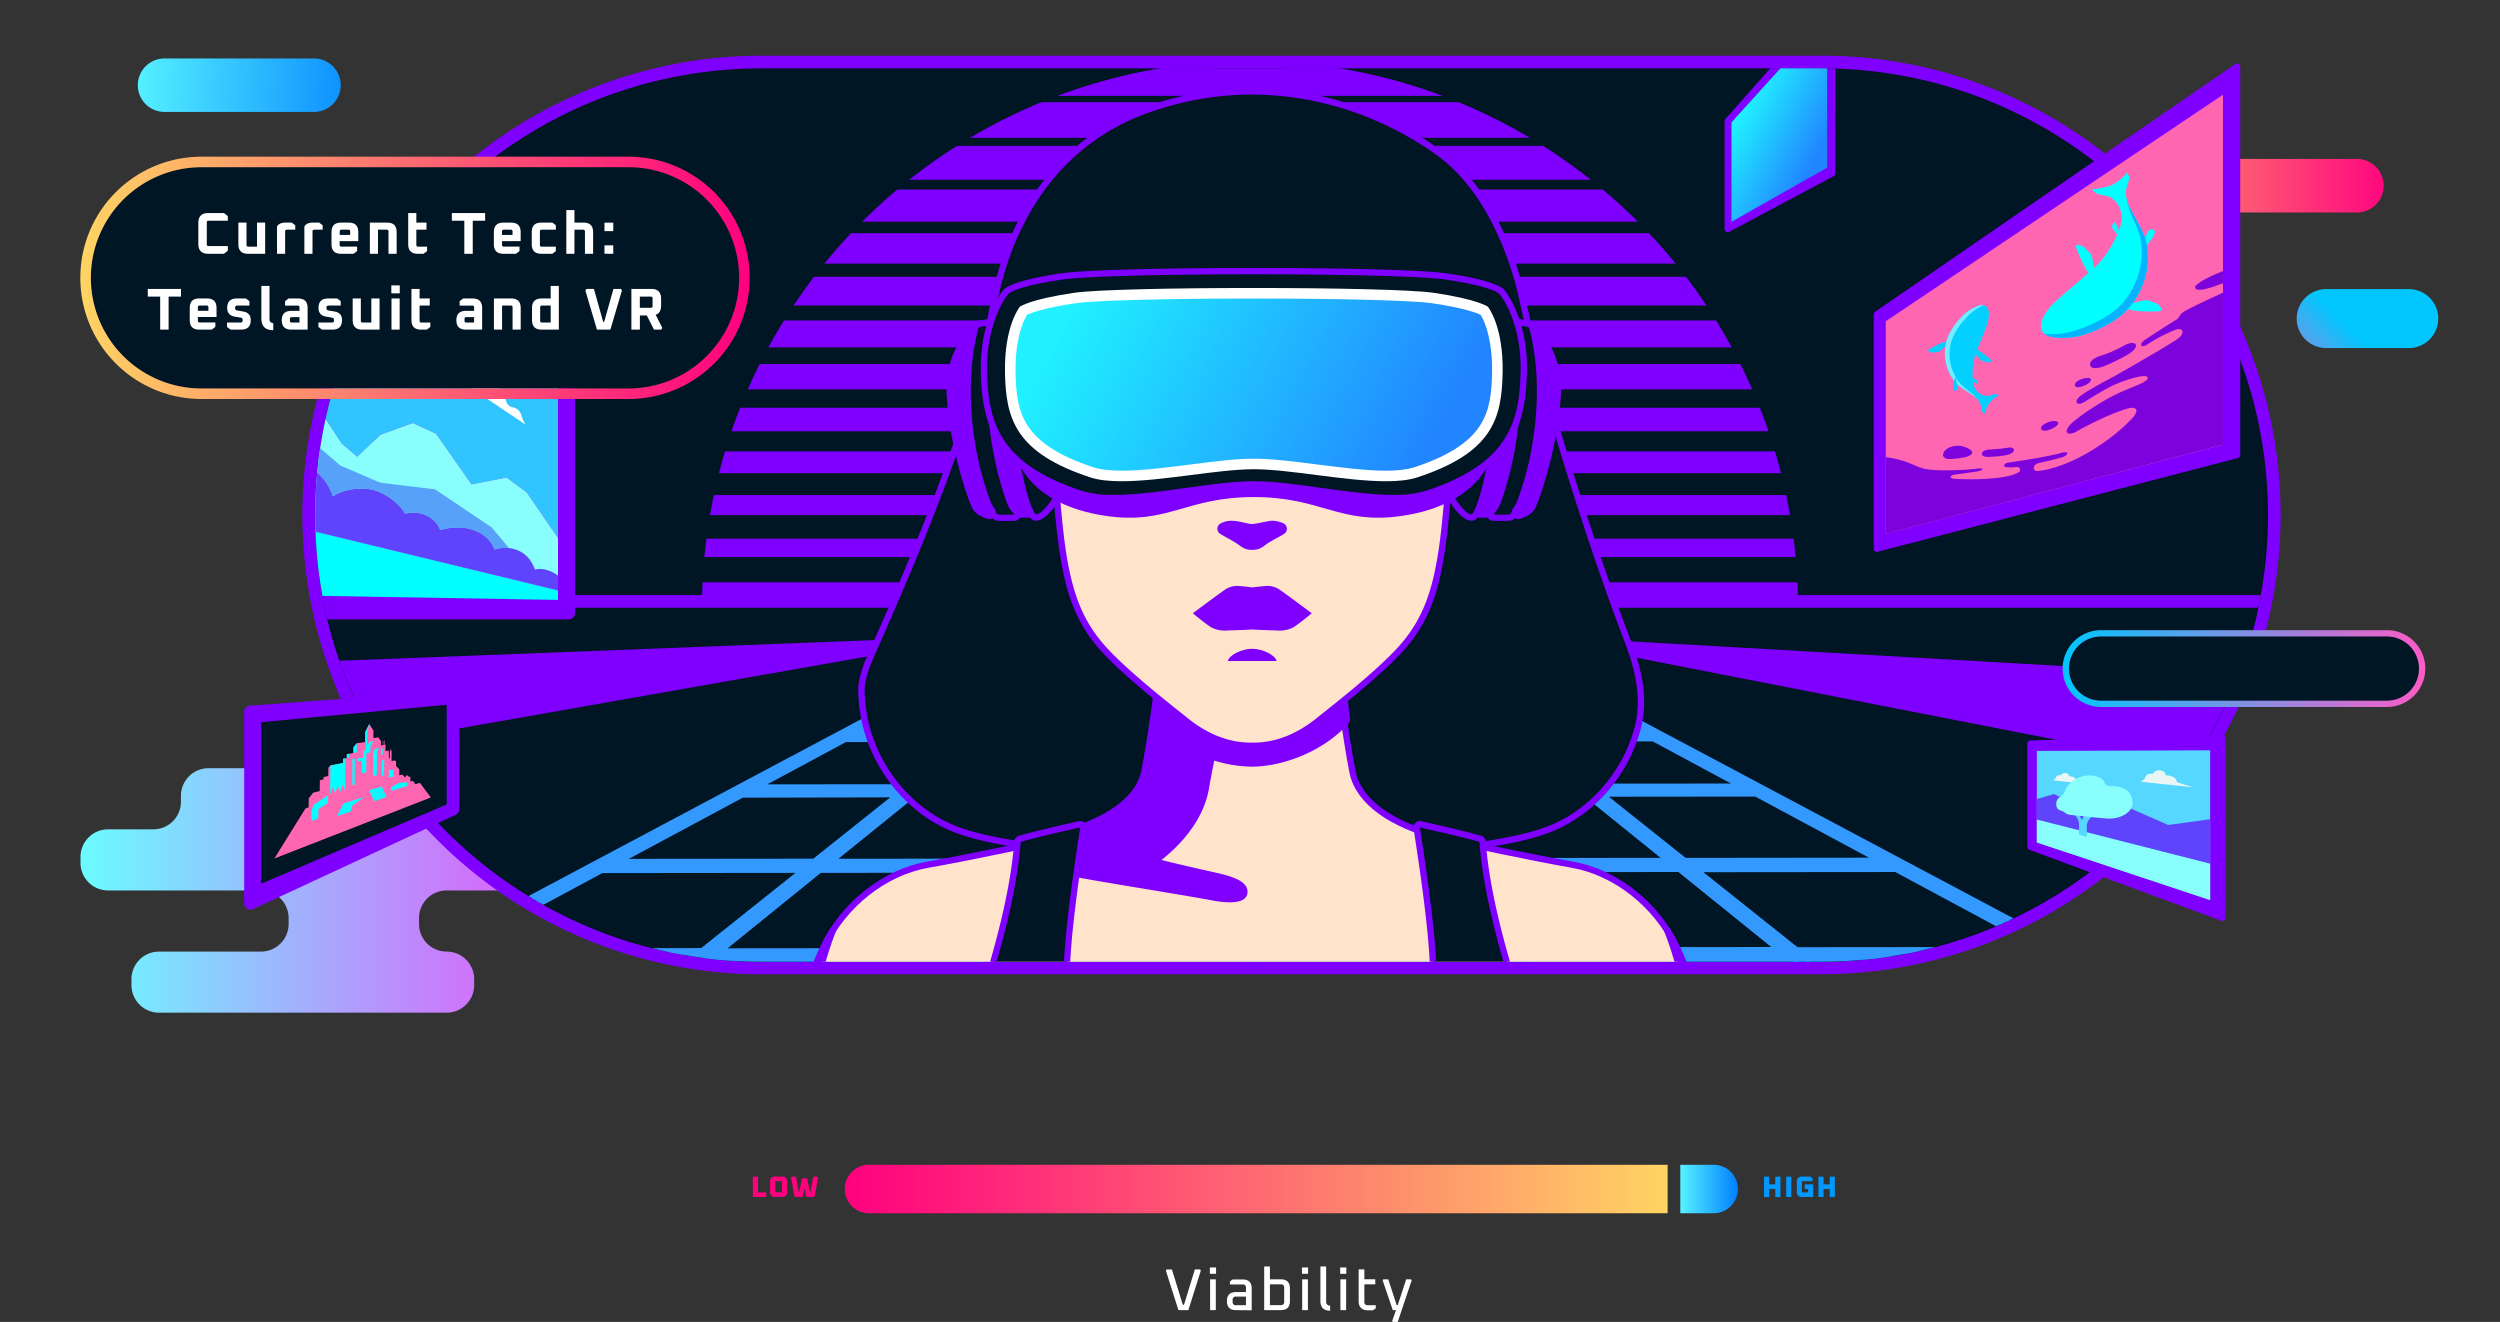 <svg xmlns="http://www.w3.org/2000/svg" xmlns:xlink="http://www.w3.org/1999/xlink" width="1186.47" height="627.37" viewBox="0 0 1186.47 627.37"><rect x="0" y="0" width="1186.47" height="627.37" fill="#333333" stroke="none"/><defs><linearGradient id="a" x1="9039.22" y1="-1375.4" x2="9094.98" y2="-1375.4" gradientTransform="matrix(-0.71, 0.71, 0.71, 0.71, 8469.43, -5314.11)" gradientUnits="userSpaceOnUse"><stop offset="0" stop-color="#01c6ff"/><stop offset="1" stop-color="#fd5bc6"/></linearGradient><linearGradient id="b" x1="9115.78" y1="-1513.21" x2="8990.92" y2="-1388.35" gradientTransform="matrix(-0.71, 0.71, 0.71, 0.71, 8469.43, -5314.11)" gradientUnits="userSpaceOnUse"><stop offset="0" stop-color="#fed463"/><stop offset="1" stop-color="#ff007f"/></linearGradient><linearGradient id="c" x1="0.08" y1="396.16" x2="250.07" y2="396.16" gradientTransform="matrix(-1, 0, 0, 1, 250.15, 0)" gradientUnits="userSpaceOnUse"><stop offset="0" stop-color="#f045fa"/><stop offset="1" stop-color="#6afcff"/></linearGradient><linearGradient id="d" x1="362.79" y1="537.85" x2="753.26" y2="537.85" gradientUnits="userSpaceOnUse"><stop offset="0" stop-color="#ff007f"/><stop offset="1" stop-color="#fed463"/></linearGradient><linearGradient id="e" x1="759.32" y1="537.85" x2="786.66" y2="537.85" gradientUnits="userSpaceOnUse"><stop offset="0" stop-color="#57f3ff"/><stop offset="1" stop-color="#007fff"/></linearGradient><clipPath id="f" transform="translate(38.13 26.44)"><path d="M1038.22,218c0-117-94.87-211.93-211.9-212H323.44c-117.07,0-212,94.9-212,212s94.9,212,212,212H826.32C943.35,429.9,1038.22,335,1038.22,218Z" fill="none"/></clipPath><linearGradient id="g" x1="829.48" y1="48.54" x2="865.57" y2="67.97" gradientUnits="userSpaceOnUse"><stop offset="0" stop-color="#20f0ff"/><stop offset="1" stop-color="#2185ff"/></linearGradient><linearGradient id="h" x1="477.03" y1="108.77" x2="635.02" y2="193.52" xlink:href="#g"/><linearGradient id="i" x1="0" y1="105.42" x2="317.65" y2="105.42" gradientTransform="matrix(1, 0, 0, 1, 0, 0)" xlink:href="#b"/><linearGradient id="j" x1="9563.04" y1="-2030.58" x2="9650.53" y2="-2112" gradientTransform="translate(-8173.85 -5314.11) rotate(45)" xlink:href="#e"/><linearGradient id="k" x1="940.77" y1="290.86" x2="1112.88" y2="290.86" gradientTransform="matrix(1, 0, 0, 1, 0, 0)" xlink:href="#a"/></defs><path d="M1051.86,124.75h0a14,14,0,0,0,14,14h39.17a14,14,0,0,0,14-14h0a14,14,0,0,0-14-14h-39.17A14,14,0,0,0,1051.86,124.75Z" transform="translate(38.13 26.44)" fill="url(#a)"/><path d="M996.84,61.72h0a12.68,12.68,0,0,0,12.68,12.68h70.93a12.68,12.68,0,0,0,12.68-12.68h0A12.68,12.68,0,0,0,1080.45,49h-70.93A12.68,12.68,0,0,0,996.84,61.72Z" transform="translate(38.13 26.44)" fill="url(#b)"/><path d="M173.82,425.17h0a13.09,13.09,0,0,1-13.09-13.09v-2.83a13.09,13.09,0,0,1,13.09-13.09H237a13.09,13.09,0,0,0,13.09-13.09v-2.83A13.09,13.09,0,0,0,237,367.15H165.8a13.09,13.09,0,0,1-13.09-13.08v-2.83a13.09,13.09,0,0,0-13.09-13.09H60.83a13.09,13.09,0,0,0-13.09,13.09v2.83a13.09,13.09,0,0,1-13.09,13.08H13.17A13.09,13.09,0,0,0,.08,380.24v2.83a13.09,13.09,0,0,0,13.09,13.09H85.75a13.09,13.09,0,0,1,13.09,13.09v2.83a13.09,13.09,0,0,1-13.09,13.09H37.34a13.08,13.08,0,0,0-13.08,13.08v2.83a13.09,13.09,0,0,0,13.08,13.09H173.82a13.09,13.09,0,0,0,13.09-13.09v-2.83A13.09,13.09,0,0,0,173.82,425.17Z" transform="translate(38.13 26.44)" fill="url(#c)"/><path d="M323.49,432.93A215,215,0,0,1,171.43,66a213.59,213.59,0,0,1,152-63H826.32a215,215,0,0,1,152,367,213.58,213.58,0,0,1-152,63H323.49Z" transform="translate(38.13 26.44)" fill="#001625"/><path d="M826.32,6h0c117,0,211.9,94.92,211.9,212s-94.87,211.93-211.9,212H323.44c-117.07,0-212-94.9-212-212s94.9-212,212-212H826.32m0-6H317.6V.08a217.89,217.89,0,0,0-148.29,372A217.29,217.29,0,0,0,317.6,435.86v.07H826.32A218,218,0,0,0,911.14,17.15,216.67,216.67,0,0,0,826.32,0Z" transform="translate(38.13 26.44)" fill="#7f00ff"/><path d="M319.16,541.61V532h2.43v7.46h3.91v2.2Z" transform="translate(38.13 26.44)" fill="#ff007f"/><path d="M327.35,539.14v-4.73a2.17,2.17,0,0,1,2.46-2.46H333a2.17,2.17,0,0,1,2.46,2.46v4.73a2.18,2.18,0,0,1-2.46,2.47h-3.14A2.18,2.18,0,0,1,327.35,539.14Zm2.43.12c0,.1.05.15.16.15h2.88a.13.13,0,0,0,.15-.15v-5a.13.13,0,0,0-.15-.15h-2.88c-.11,0-.16.05-.16.15Z" transform="translate(38.13 26.44)" fill="#ff007f"/><path d="M337.3,532.4l.32-.45h2l1.33,7.46h.12l1.46-6.61h2.38l1.46,6.61h.12l1.33-7.46h2l.32.45-1.72,9.21h-3.84l-.88-4.31-.88,4.31H339Z" transform="translate(38.13 26.44)" fill="#ff007f"/><path d="M374.29,526.35a11.5,11.5,0,0,0,0,23h379v-23Z" transform="translate(38.13 26.44)" fill="url(#d)"/><path d="M775.16,526.35H759.32v23h15.84a11.5,11.5,0,0,0,0-23Z" transform="translate(38.13 26.44)" fill="url(#e)"/><path d="M799.06,541.61V532h2.44v3.64h2.91V532h2.44v9.66h-2.44v-3.82H801.5v3.82Z" transform="translate(38.13 26.44)" fill="#0098ff"/><path d="M809.59,541.61V532H812v9.66Z" transform="translate(38.13 26.44)" fill="#0098ff"/><path d="M814.63,539.14v-4.73a2.17,2.17,0,0,1,2.46-2.46H821l1.09.84v1.36h-4.91a.13.13,0,0,0-.15.15v5a.13.13,0,0,0,.15.15H820v-1.62H818.4v-2.2h4v6h-5.32A2.18,2.18,0,0,1,814.63,539.14Z" transform="translate(38.13 26.44)" fill="#0098ff"/><path d="M824.88,541.61V532h2.43v3.64h2.92V532h2.43v9.66h-2.43v-3.82h-2.92v3.82Z" transform="translate(38.13 26.44)" fill="#0098ff"/><path d="M515.19,576.6l.4-.58h2.46l5.15,16.74h.59L528.94,576h2.47l.36.58-5.91,18.74h-4.73Z" transform="translate(38.13 26.44)" fill="#fff"/><path d="M536.05,578.09v-3H539v3Zm.12,17.25V580.72h2.71v14.62Z" transform="translate(38.13 26.44)" fill="#fff"/><path d="M548.46,595.34c-2.88,0-4.31-1.43-4.31-4.29s1.43-4.28,4.31-4.28h4.73v-2a1.43,1.43,0,0,0-1.62-1.62h-6v-1.43l1.29-.95h4.76q4.29,0,4.29,4.28v10.34Zm-1.6-4a1.46,1.46,0,0,0,1.65,1.66h4.68V588.9h-4.68a1.46,1.46,0,0,0-1.65,1.65Z" transform="translate(38.13 26.44)" fill="#fff"/><path d="M561.84,595.34V574.62h2.72v6.1h5.21q4.28,0,4.28,4.28v6q0,4.32-4.28,4.32Zm2.72-2.38h5.15a1.45,1.45,0,0,0,1.62-1.66v-6.58a1.43,1.43,0,0,0-1.62-1.62h-5.15Z" transform="translate(38.13 26.44)" fill="#fff"/><path d="M579.76,578.09v-3h2.91v3Zm.11,17.25V580.72h2.72v14.62Z" transform="translate(38.13 26.44)" fill="#fff"/><path d="M588.52,590.94V574.62h2.72v16.6a1.79,1.79,0,0,0,1.91,2v2.38Q588.51,595.59,588.52,590.94Z" transform="translate(38.13 26.44)" fill="#fff"/><path d="M597.9,578.09v-3h2.92v3Zm.12,17.25V580.72h2.71v14.62Z" transform="translate(38.13 26.44)" fill="#fff"/><path d="M606.67,591V576h2.71v4.7h5.18v2.38h-5.18v8.2A1.47,1.47,0,0,0,611,593h3.8v1.42l-1.28,1H611Q606.67,595.34,606.67,591Z" transform="translate(38.13 26.44)" fill="#fff"/><path d="M618.06,581.17l.31-.45h2.35l4,12.24h.5l4-12.24h2.32l.31.45-6.64,19.77h-2.35l-.28-.45,1.82-5.15h-1.54Z" transform="translate(38.13 26.44)" fill="#fff"/><g clip-path="url(#f)"><path d="M298.07,264.28a1.54,1.54,0,0,1-1.55-1.55,258.59,258.59,0,1,1,517.17,0,1.55,1.55,0,0,1-1.55,1.55Z" transform="translate(38.13 26.44)" fill="#7f00ff"/><path d="M555.1,5.69c142,0,257,115.08,257,257H298.07c0-142,115.08-257,257-257m0-3.11A259.92,259.92,0,0,0,295,262.73a3.1,3.1,0,0,0,3.1,3.1H812.14a3.1,3.1,0,0,0,3.1-3.1A259.94,259.94,0,0,0,555.1,2.58Z" transform="translate(38.13 26.44)" fill="#7f00ff"/><line x1="321.92" y1="270.37" x2="863" y2="270.37" fill="none" stroke="#001625" stroke-linecap="round" stroke-linejoin="round" stroke-width="12"/><line x1="321.92" y1="250.07" x2="863" y2="250.07" fill="none" stroke="#001625" stroke-linecap="round" stroke-linejoin="round" stroke-width="11.18"/><line x1="321.92" y1="229.76" x2="863" y2="229.76" fill="none" stroke="#001625" stroke-linecap="round" stroke-linejoin="round" stroke-width="10.36"/><line x1="321.92" y1="209.45" x2="863" y2="209.45" fill="none" stroke="#001625" stroke-linecap="round" stroke-linejoin="round" stroke-width="9.55"/><line x1="321.92" y1="189.15" x2="863" y2="189.15" fill="none" stroke="#001625" stroke-linecap="round" stroke-linejoin="round" stroke-width="8.73"/><line x1="321.92" y1="168.84" x2="863" y2="168.84" fill="none" stroke="#001625" stroke-linecap="round" stroke-linejoin="round" stroke-width="7.91"/><line x1="321.92" y1="148.54" x2="863" y2="148.54" fill="none" stroke="#001625" stroke-linecap="round" stroke-linejoin="round" stroke-width="7.09"/><line x1="321.92" y1="128.23" x2="863" y2="128.23" fill="none" stroke="#001625" stroke-linecap="round" stroke-linejoin="round" stroke-width="6.27"/><line x1="321.92" y1="107.93" x2="863" y2="107.93" fill="none" stroke="#001625" stroke-linecap="round" stroke-linejoin="round" stroke-width="5.45"/><line x1="321.92" y1="87.62" x2="863" y2="87.62" fill="none" stroke="#001625" stroke-linecap="round" stroke-linejoin="round" stroke-width="4.64"/><line x1="321.92" y1="67.31" x2="863" y2="67.31" fill="none" stroke="#001625" stroke-linecap="round" stroke-linejoin="round" stroke-width="3.82"/><line x1="321.92" y1="47.01" x2="863" y2="47.01" fill="none" stroke="#001625" stroke-linecap="round" stroke-linejoin="round" stroke-width="3"/><rect x="3" y="285.41" width="1180.47" height="273.28" fill="#001625" stroke="#7f00ff" stroke-linecap="round" stroke-linejoin="round" stroke-width="6"/><polygon points="1183.51 329.3 743.34 304.12 1183.51 390.17 1183.51 329.3" fill="#7f00ff" stroke="#7f00ff" stroke-linecap="round" stroke-linejoin="round" stroke-width="3"/><path d="M1133.87,532.25h11.47L631.27,259h-5.53L642,267.72l-24.5,0-11-8.77h-5.07l10.91,8.78-25.07,0-5.59-8.8h-4.4q2.68,4.32,5.47,8.81l-25.66,0L557,259h-3.73l-.07,8.84-25.7,0L533,259h-4.39q-2.77,4.35-5.63,8.87l-25.18,0,11.05-8.9h-5.07l-11.2,8.9-24.68,0,16.6-8.93h-5.54L-35.13,532.25h11.47l88.83-47.77,155.68-.16c-21.34,17-41.61,33.16-60.17,47.93h9.59c18.33-14.78,38.34-30.94,59.39-47.94l157-.16c-10.81,17.16-21,33.39-30.33,48.1h8.36c9.07-14.7,19.07-30.93,29.64-48.11L551.5,484l-.37,48.27h8L558.7,484l157-.16c10.64,17.3,20.7,33.65,29.83,48.44h8.37c-9.36-14.81-19.66-31.15-30.55-48.45l156.35-.16c21.35,17.25,41.65,33.64,60.21,48.61h9.6c-18.81-15-39.38-31.36-61-48.62l154.68-.15ZM557.47,324.14l60-.06,14.17,23-74,.08Zm-4.91,23-74.11.07q7.19-11.69,14.19-23l60.09-.06Zm70.27-23.11,59.26-.06,28.49,23-73.24.08Zm-1.69-2.67-12.49-19.77,45.63-.05,24.49,19.76Zm-5.3,0-58.39.06-.15-19.78,46.34-.05Q609.61,311.32,615.84,321.4Zm-63.08.07-58.47.06,12.22-19.8,46.4-.05Zm-63.78.06-57.86.06,24.56-19.81,45.81,0Q495.35,311.43,489,321.53Zm-1.69,2.68-14.53,23.05-73.53.07,28.57-23.06Zm-16.55,26.26c-6.67,10.59-13.43,21.32-20.21,32.1l-95,.09,39.76-32.11Zm5.73,0,76.06-.08-.24,32.07-95.57.1Zm81.2-.09,76-.07c6.5,10.56,13.1,21.28,19.72,32.05l-95.44.1Zm81.69-.08,75.2-.08c13.06,10.55,26.33,21.26,39.66,32l-94.68.09Zm81.77-.08,74.13-.08,59.52,32-93.46.1Zm-4-3.21q-14.62-11.67-28.87-23l58.32-.06,42.74,23Zm-32.23-25.68L660,301.57l44.83,0,36.71,19.74Zm-27.51-21.9-21-16.69,33.5,0,31,16.69Zm-5.74,0-44.32,0-10.57-16.7,34.18,0Zm-49.3.05-45,.05-.13-16.72,34.84,0Zm-49.4.05-45.09,0q5.28-8.55,10.34-16.73l34.88,0Zm-50.08,0-44.5.05,20.77-16.74,34.31,0Zm-50.25.05-43.83.05,31.15-16.75,33.73,0Zm-2.7,2.15L425,321.6l-57.1.06,36.86-19.83Zm-28.25,22.49-28.95,23.06-72.67.07,42.9-23.07Zm-33,26.28-40.3,32.11-94.06.1L314,350.63Zm-45,35.86-48.52,38.69-119.8.13,72-38.72Zm7.19,0,97.34-.1L423.85,425l-120.91.12Zm103.59-.11,97.84-.1-.3,38.64-121.3.12C438.52,412.17,446.48,399.22,454.42,386.31Zm103.53-.1,97.71-.1,23.74,38.61-121.15.12Zm103.95-.11,97-.1,47.77,38.59-120.44.12ZM766,386l95.72-.09,71.7,38.56-119,.12ZM644,268.79l22.89,12.31-32.54,0-15.5-12.32Zm-30.37,0,15.29,12.32-33.2,0-7.81-12.33Zm-30.26,0L591,281.17l-33.86,0-.09-12.33Zm-30.2,0-.09,12.33-33.9,0q3.9-6.3,7.64-12.34Zm-30.89,0-7.83,12.34-33.33,0,15.33-12.35Zm-31.07,0-15.54,12.35-32.76,0,23-12.36ZM73.67,479.9l93.67-50.37,122.39-.13-63.14,50.35Zm161.65-.16,62.31-50.34,123.52-.13c-10.84,17.24-21.49,34.16-31.66,50.31Zm161.78-.17L428,429.26l123.9-.12-.38,50.27Zm161.57-.16-.39-50.28L682,429c10.57,17.21,21,34.12,30.88,50.25Zm161.83-.17c-10.16-16.13-20.79-33-31.62-50.24l123-.13,62.16,50.22Zm162.28-.16-63-50.22,121.6-.12,93.31,50.18Z" transform="translate(38.13 26.44)" fill="#39f" stroke="#39f" stroke-linecap="round" stroke-linejoin="round" stroke-width="3"/><polygon points="3 321.2 445.09 304.12 3 382.07 3 321.2" fill="#7f00ff" stroke="#7f00ff" stroke-linecap="round" stroke-linejoin="round" stroke-width="3"/><polygon points="869.56 82.25 869.56 1.5 819.96 57.48 819.96 108.72 869.56 82.25" fill="#7f00ff" stroke="#7f00ff" stroke-linecap="round" stroke-linejoin="round" stroke-width="3"/><polygon points="867.14 7.93 867.14 79.59 821.74 105.26 821.74 58.07 867.14 7.93" fill="url(#g)"/><path d="M556.14,379.73c-32.24,0-107.75,0-140.45-12.44C399,360.94,385,347.41,377.14,330.16l-.17-.37a71.58,71.58,0,0,1-6.29-30.37,1.41,1.41,0,0,1,0-.2,48.73,48.73,0,0,1,3.72-12.57l3.46-7.92c17-38.9,45.56-104,54.44-155.21a173,173,0,0,1,5.46-23c7.93-25.43,26-59,66.92-74.27l.3-.11,1.42-.51.13-.05L508,25.1l1.54-.53,1.56-.5c1-.33,2.09-.66,3.15-1s2.12-.61,3.19-.9l1.87-.5,1.89-.47,1.26-.3c1-.24,2-.47,3-.69l1.16-.24,1.26-.26,3.49-.65,1.2-.19c.79-.14,1.6-.26,2.4-.38,1-.14,2-.28,3-.4l1.33-.16a142.21,142.21,0,0,1,37.23.47l1.89.28,1.3.2.93.16.57.1c.59.1,1.25.21,1.91.34,2.76.52,5.6,1.15,8.42,1.85q1.63.41,3.24.84l1.61.45,1.4.4c.93.28,1.88.56,2.82.86l.51.16,1.24.41c1.69.55,3.34,1.12,4.92,1.7q1.05.38,2.1.78l2.06.8c.31.12.64.25,1,.39.78.31,1.55.63,2.33,1l1.9.83.24.11c.54.23,1.17.51,1.79.8s1.3.59,1.95.9l1.18.57c.19.08.39.19.58.29s.57.27.87.42l.94.47c1.81.92,3.58,1.85,5.26,2.79l1.45.81,1.48.86.74.43,1,.59c.81.49,1.63,1,2.44,1.5l.49.32c.45.28.91.57,1.36.87l.83.54c.12.09.21.14.28.2s.45.29.7.46l2,1.39,1.23.88.22.15,1.43,1.05q.58.42,1.17.87c9.79,7.48,18.31,18.29,25.34,32.11a152.87,152.87,0,0,1,12.73,36.09c9,41.19,30.89,112.42,49.91,162.16,6.43,16.82,7.9,29.15,4.92,41.21,0,.11-.06.23-.1.36a72.16,72.16,0,0,1-3.18,9.23,2.44,2.44,0,0,1-.1.24c-.1.23-.23.55-.38.86s-.19.45-.3.7l0,.07c-7.83,17.21-21.86,30.71-38.52,37.05C663.89,379.73,588.38,379.73,556.14,379.73Z" transform="translate(38.13 26.44)" fill="#001625"/><path d="M556.14,18.46a142.15,142.15,0,0,1,20.19,1.45l1.87.28,1.3.2.91.16a4.71,4.71,0,0,1,.52.09l1.93.34c2.82.54,5.61,1.15,8.35,1.84,1.08.26,2.15.54,3.21.83l1.58.44,1.39.4c.93.27,1.86.56,2.79.85l.51.16,1.23.4c1.64.54,3.27,1.1,4.87,1.68.7.26,1.39.51,2.08.78l2,.8.93.37,2.32,1,1.92.84a.33.33,0,0,1,.12.05l1.85.83,1.93.89,1.17.56.56.28,1.13.55.69.35q2.63,1.33,5.21,2.76l.6.34.84.47.73.43.72.41.72.43,1,.58c.81.49,1.62,1,2.42,1.49l.49.31,1.34.86.07,0,.35.23.38.26.25.16.73.49q1,.68,2,1.38l1.22.86.23.16c.48.34.95.69,1.41,1s.77.57,1.14.86c21.13,16.15,32.81,45.67,37.53,67.33,9,41.5,31.08,113,50,162.37,6.65,17.41,7.59,29.29,4.86,40.32,0,.13-.07.26-.1.4a71.34,71.34,0,0,1-3.11,9l0,.12c-.13.3-.26.6-.4.9s-.2.47-.31.7h0c-7.61,16.77-21.4,30.13-37.72,36.34-32.44,12.34-107.22,12.34-139.91,12.34s-107.47,0-139.91-12.34c-16.33-6.21-30.11-19.57-37.72-36.35-.05-.12-.11-.24-.17-.36a70.41,70.41,0,0,1-6.16-29.74h0a47.42,47.42,0,0,1,3.6-12.19l.39-.89c16.49-37.77,48.14-108,57.62-162.58A171.58,171.58,0,0,1,439.2,101c10-32.06,30.83-60.16,66-73.31l.27-.11,1.42-.51.12,0,1.48-.52L510,26l1.54-.5q1.55-.49,3.12-1c1-.31,2.1-.6,3.16-.89l1.86-.49,1.87-.47c.41-.11.83-.21,1.25-.3,1-.24,2-.47,3-.68l1.16-.25,1.22-.24c1.15-.23,2.31-.45,3.47-.65l1.19-.19,2.38-.38c1-.14,1.94-.27,2.92-.39l1.3-.16a140.38,140.38,0,0,1,16.66-1m0-3a145,145,0,0,0-17,1l-1.31.16c-1,.13-2,.26-3,.41-.81.11-1.62.24-2.43.38l-1.2.2c-1.21.21-2.4.43-3.55.66l-1.28.25-.59.13-.54.11c-1,.21-2,.44-3.08.7l-.2,0-1.09.26-1.89.48-1.91.51c-1.17.31-2.22.61-3.22.91s-2,.6-3.18,1l-.07,0-1.47.48-1.59.53L506,24.2l-.1,0h0l-1.46.52-.32.13c-41.5,15.53-59.78,49.47-67.8,75.21a174,174,0,0,0-5.5,23.17c-8.86,51-37.33,116-54.34,154.85q-1.62,3.69-3.08,7l-.2.46-.18.43a49.54,49.54,0,0,0-3.83,13,3.11,3.11,0,0,0,0,.43,72.89,72.89,0,0,0,6.42,31l.1.22.07.14c8,17.63,22.34,31.45,39.39,37.93,33,12.54,108.65,12.54,141,12.54s108,0,141-12.54c17-6.47,31.34-20.25,39.34-37.8a.36.36,0,0,1,0-.09l.33-.75.39-.89.1-.25a74.58,74.58,0,0,0,3.21-9.31l0-.08c0-.14.08-.28.11-.42,3.05-12.34,1.57-24.94-5-42.07-19-49.68-40.89-120.81-49.84-161.94A154.57,154.57,0,0,0,673,78.64c-7.12-14-15.79-25-25.76-32.62l-1.2-.9-1.43-1-.22-.16-1.27-.9c-.67-.47-1.35-.93-2-1.4l-.72-.48-.22-.15-.05,0-.4-.27,0,0-.21-.14-.1-.06h0l0,0c-.47-.31-.93-.61-1.41-.9l-.21-.14-.25-.16c-.85-.54-1.69-1-2.49-1.53l-1-.6-.74-.44c-.23-.13-.48-.27-.72-.42L632,36l-.34-.2-.22-.13-.66-.36-.61-.35c-1.71-.95-3.49-1.89-5.31-2.81l-.36-.18-.35-.18-.26-.13-.88-.43-.6-.29c-.37-.19-.77-.38-1.18-.57-.64-.31-1.3-.61-2-.91l-1.83-.83-.24-.1c-.62-.28-1.25-.55-1.89-.82l-2.36-1c-.3-.13-.64-.26-1-.39l-2.07-.81-2.11-.78c-1.59-.59-3.26-1.16-5-1.72l-1.24-.41-.52-.16c-.92-.29-1.86-.58-2.86-.87l-1.41-.41c-.54-.15-1.09-.31-1.64-.45-1.26-.34-2.3-.61-3.25-.85-2.83-.7-5.7-1.33-8.52-1.86-.63-.13-1.28-.24-1.93-.35l-.6-.11-.86-.14c-.49-.08-.94-.16-1.39-.22l-1.84-.28a146.24,146.24,0,0,0-20.65-1.48Z" transform="translate(38.13 26.44)" fill="#7f00ff"/><path d="M787.08,544.44c-5.4-19.66-11.25-40.92-13.76-61.92-3.19-26.79-8.84-44.73-15.85-59.59-9.39-19.95-28.87-35.51-49.76-39.07-14.39-2.46-52.38-10.16-64.86-13.64-19.42-5.41-36.13-15.48-39.07-30.23s-7.52-46.45-8.85-67.08H515.32c-1.34,20.63-5.9,52.34-8.85,67.08s-19.66,24.82-39.07,30.23c-12.49,3.48-50.47,11.18-64.87,13.64-20.88,3.56-40.36,19.12-49.75,39.07-7,14.86-12.66,32.8-15.85,59.59-2.51,21-8.36,42.26-13.76,61.92Z" transform="translate(38.13 26.44)" fill="#ffe4cb" stroke="#7f00ff" stroke-linecap="round" stroke-linejoin="round" stroke-width="3"/><path d="M545.54,400.3a43.25,43.25,0,0,1-7.89-.84c-6.27-1.18-17.25-3-28.87-4.95-20.21-3.38-43.12-7.2-51.81-9.32a1.48,1.48,0,0,1-1.07-1c-1.11-3.52-2.06-7.05-2.82-10.5a1.5,1.5,0,0,1,1.13-1.79c5.67-1.28,10-2.33,12.79-3.12,21.66-6,35.51-16.63,38-29.07a635.42,635.42,0,0,0,8.82-66.89,1.5,1.5,0,0,1,1.5-1.4h79.61a1.5,1.5,0,0,1,1.5,1.4c.62,9.61,3.33,31.61,4.68,41.89a1.54,1.54,0,0,1-.37,1.2c-12.25,13.76-31.71,20-44.6,20a62.45,62.45,0,0,1-19.22-3.33c-.5,2.87-.88,4.81-1.25,6.7-.45,2.25-.87,4.37-1.43,7.82-2.77,17.13-16.5,29.42-24.51,35.27,7.21,1.88,16.08,4,29.41,6.95,9.64,2.14,11.9,4.26,12.77,5.67a3.34,3.34,0,0,1,.43,2.59c-.46,1.8-2.75,2.71-6.8,2.71Z" transform="translate(38.13 26.44)" fill="#7f00ff"/><path d="M594.93,272.91c.6,9.33,3.22,30.73,4.69,42-11.38,12.78-29.81,19.52-43.48,19.52a62.4,62.4,0,0,1-20.4-3.81c-1.33,7.84-1.87,9.44-3,16.26-2.83,17.5-17.69,30.23-26.53,36.13,8.6,2.33,18.78,4.72,32.58,7.79,9.66,2.15,12.58,4.47,12.08,6.43-.25,1-2.14,1.58-5.35,1.58a42.83,42.83,0,0,1-7.62-.81c-16.95-3.2-66.88-10.92-80.59-14.26-1.14-3.6-2.06-7.12-2.78-10.38,5.31-1.2,9.83-2.29,12.85-3.13,19.41-5.41,36.12-15.48,39.07-30.23s7.51-46.45,8.85-67.08h79.61m0-3H515.32a3,3,0,0,0-3,2.81,635.36,635.36,0,0,1-8.79,66.69c-2.37,11.87-15.84,22-36.93,27.92-2.81.78-7.08,1.82-12.72,3.1a3,3,0,0,0-2.26,3.57c.77,3.5,1.73,7.07,2.85,10.63a3,3,0,0,0,2.15,2c8.74,2.13,31.67,6,51.91,9.33,11.62,1.94,22.59,3.78,28.84,4.95a44.48,44.48,0,0,0,8.17.87c4.82,0,7.6-1.29,8.25-3.84a4.75,4.75,0,0,0-.6-3.74c-1.1-1.78-3.64-4.11-13.73-6.36-11.52-2.57-19.7-4.48-26.35-6.16,8.28-6.55,20-18.38,22.61-34.35.56-3.42,1-5.54,1.42-7.77.29-1.51.59-3,1-5.05a62.28,62.28,0,0,0,18,2.89c13.22,0,33.16-6.42,45.72-20.53a3,3,0,0,0,.74-2.38c-1.35-10.27-4.06-32.22-4.68-41.79a3,3,0,0,0-3-2.81Z" transform="translate(38.13 26.44)" fill="#7f00ff"/><path d="M393.93,545.94a1.51,1.51,0,0,1-1.41-2c2.26-6.23,5.3-14.07,8.82-23.15,16-41.36,40.24-103.85,43.43-147.79a1.51,1.51,0,0,1,1.09-1.33c7.24-2.07,15.57-4,23.62-5.82l4.71-1.08a2,2,0,0,1,.34,0,1.5,1.5,0,0,1,1.48,1.73l-.3,2c-2.19,14.31-7.31,47.81-7.54,66.66-.33,26.65,7.06,47.82,22,62.91,15.06,15.24,37.08,23.3,63.69,23.3h2.58c26.61,0,48.64-8.06,63.7-23.3,14.91-15.1,22.3-36.26,22-62.91-.23-18.86-5.35-52.37-7.54-66.67l-.3-2a1.48,1.48,0,0,1,.46-1.33,1.51,1.51,0,0,1,1-.4,2.09,2.09,0,0,1,.34,0l4.71,1.08c8.05,1.85,16.38,3.75,23.62,5.82a1.5,1.5,0,0,1,1.08,1.33c3.2,43.94,27.42,106.43,43.44,147.79,3.52,9.08,6.56,16.92,8.82,23.15a1.52,1.52,0,0,1-.19,1.37,1.5,1.5,0,0,1-1.23.64Z" transform="translate(38.13 26.44)" fill="#001625"/><path d="M635.72,366.22c9.58,2.21,19.66,4.43,28.26,6.88,3.93,54.06,40,137.43,52.34,171.34H393.93c12.29-33.91,48.41-117.28,52.34-171.34,8.6-2.45,18.68-4.67,28.26-6.88-1.94,12.73-7.62,48.95-7.86,68.87-.74,59.45,37.42,87.73,87.17,87.73h2.57c49.75,0,87.9-28.29,87.17-87.73-.24-19.92-5.92-56.14-7.86-68.87m0-3a3,3,0,0,0-3,3.46l.31,2c2.18,14.27,7.29,47.71,7.52,66.46.33,26.23-6.92,47-21.54,61.83-14.77,15-36.43,22.86-62.63,22.86h-2.57c-26.21,0-47.86-7.9-62.63-22.86-14.62-14.79-21.87-35.6-21.54-61.83.23-18.75,5.34-52.19,7.52-66.46l.3-2a3,3,0,0,0-3-3.46,3.16,3.16,0,0,0-.68.08l-4.67,1.07c-8.09,1.85-16.45,3.77-23.73,5.85a3,3,0,0,0-2.17,2.67C440.1,416.6,415.93,479,399.94,520.23c-3.52,9.09-6.57,16.95-8.83,23.19a3,3,0,0,0,2.82,4H716.32a3,3,0,0,0,2.82-4c-2.27-6.24-5.31-14.09-8.83-23.19C694.32,479,670.15,416.6,667,372.89a3,3,0,0,0-2.17-2.67c-7.29-2.08-15.65-4-23.73-5.85l-4.68-1.07a3.07,3.07,0,0,0-.67-.08Z" transform="translate(38.13 26.44)" fill="#7f00ff"/><path d="M427.37,451.54c1-19.18-14.92-16.45-16.18,3.64-1.13,18.17-6.2,51.42-13.7,79.66l.08-.13c7.31-19.15,18.61-47.26,28.53-76.78C426.61,455.6,427,453.45,427.37,451.54Z" transform="translate(38.13 26.44)" fill="#7f00ff" stroke="#7f00ff" stroke-linecap="round" stroke-linejoin="round" stroke-width="3"/><path d="M682.76,451.24c-1-19.17,14.92-16.45,16.18,3.64,1.14,18.24,6.24,51.65,13.79,80-7.31-19.16-18.7-47.47-28.69-77.21C683.53,455.3,683.1,453.15,682.76,451.24Z" transform="translate(38.13 26.44)" fill="#7f00ff" stroke="#7f00ff" stroke-linecap="round" stroke-linejoin="round" stroke-width="3"/><path d="M556.11,327.48h-.67a43.19,43.19,0,0,1-15.64-3l-.18-.07c-.71-.28-1.42-.58-2.12-.89a56,56,0,0,1-7.94-4.38l-.09-.06c-.56-.37-1.1-.75-1.64-1.13l-.1-.07c-.55-.39-1.06-.77-1.55-1.14l-.09-.07c-.53-.4-1-.8-1.53-1.19l-3.3-2.64c-9.27-7.38-26.52-21.12-36-31.77-8.57-9.6-13.64-20-16.95-34.73-.29-1.31-.57-2.66-.84-4-.53-2.73-1-5.58-1.45-8.71-.22-1.53-.43-3.1-.63-4.7s-.39-3.26-.57-5c-.23-2.2-.48-4.66-.73-7.34l-.22-2.35c-.3-3.18-.6-6.62-.9-10.22l-.46-5.49L461.8,190l-.56-7.17-.86-11.28-.5-6.68-1-13.12a1.51,1.51,0,0,1,1.5-1.61H651.87a1.51,1.51,0,0,1,1.5,1.61L651.9,171.6l-.75,9.84c-1.51,19.53-2.74,33.83-3.67,42.51-.09.84-.19,1.68-.28,2.5-.39,3.41-.8,6.49-1.26,9.41s-1,5.83-1.52,8.5c-.28,1.34-.58,2.66-.89,3.94-.46,1.93-1,3.8-1.5,5.57s-1.13,3.54-1.75,5.2c-.42,1.13-.86,2.23-1.31,3.29-.68,1.61-1.42,3.18-2.2,4.69-.52,1-1.08,2-1.64,3s-1.17,1.93-1.79,2.88-1.27,1.88-1.94,2.79c-.33.46-.68.92-1,1.37-.69.9-1.43,1.81-2.18,2.69-.38.44-.76.89-1.15,1.32-1.93,2.16-4.31,4.6-7.09,7.24-1.66,1.58-3.5,3.27-5.46,5-1.4,1.26-2.83,2.51-4.27,3.75-1,.82-1.91,1.64-2.86,2.44l-2.85,2.39c-.93.78-1.86,1.54-2.77,2.29l-2.68,2.19c-3,2.46-5.81,4.67-8,6.45l-3.29,2.64c-.49.39-1,.79-1.52,1.18l-.1.08c-.5.37-1,.75-1.53,1.12l-.13.09c-.53.38-1.07.76-1.63,1.13l-.09.06a56.4,56.4,0,0,1-7.92,4.37l-.08,0c-.64.28-1.36.58-2.08.87l-.06,0a43.35,43.35,0,0,1-15.74,3Z" transform="translate(38.13 26.44)" fill="#ffe4cb"/><path d="M651.87,151.68h0m0,0q0,.6-.09,1.23c0,.7-.1,1.43-.16,2.18,0,.37,0,.75-.08,1.13-.2,2.67-.41,5.55-.63,8.58-.07.86-.13,1.74-.2,2.63s-.13,1.78-.2,2.69c0,.45-.07.91-.1,1.36-.11,1.37-.21,2.77-.32,4.17-.14,1.87-.29,3.76-.43,5.67-1.22,15.72-2.57,32.17-3.68,42.46-.09.85-.18,1.68-.27,2.5-.38,3.28-.79,6.39-1.25,9.35s-1,5.76-1.51,8.42q-.42,2-.87,3.9-.69,2.84-1.49,5.49t-1.71,5.11c-.41,1.1-.84,2.17-1.29,3.22-.67,1.58-1.39,3.1-2.15,4.59-.51,1-1.05,2-1.61,2.91s-1.14,1.89-1.74,2.82-1.24,1.83-1.9,2.73l-1,1.34c-.69.88-1.4,1.76-2.14,2.63l-1.13,1.3c-2,2.26-4.41,4.68-7,7.15-1.73,1.65-3.55,3.32-5.42,5-1.4,1.25-2.82,2.5-4.25,3.73-1,.82-1.9,1.64-2.85,2.44s-1.9,1.6-2.84,2.37-1.86,1.55-2.77,2.29-1.8,1.48-2.67,2.18c-4.79,3.89-8.9,7.12-11.34,9.09-.47.38-1,.77-1.48,1.16l-.1.07c-.48.37-1,.74-1.49,1.1l-.12.09c-.52.37-1.06.74-1.6,1.1l-.09.05a53.69,53.69,0,0,1-7.7,4.26h0c-.68.31-1.37.59-2.08.87l-.07,0h0A41.67,41.67,0,0,1,556.84,326h-1.4a41.67,41.67,0,0,1-15.19-2.93h0l-.07,0c-.71-.28-1.4-.56-2.08-.87h0a53.82,53.82,0,0,1-7.71-4.26l-.08-.05c-.55-.36-1.08-.73-1.6-1.1l-.12-.09c-.51-.36-1-.73-1.5-1.1l-.09-.07c-.51-.39-1-.78-1.48-1.16-7.09-5.72-28.38-22.16-39.15-34.23-8.45-9.48-13.4-19.78-16.6-34.07-.3-1.3-.57-2.63-.84-4-.53-2.74-1-5.61-1.44-8.65-.21-1.51-.42-3.07-.62-4.67s-.38-3.24-.57-4.93c-.23-2.18-.48-4.64-.73-7.31-.07-.77-.14-1.55-.22-2.34-.29-3.19-.59-6.63-.9-10.22-.07-.89-.15-1.8-.23-2.72s-.15-1.83-.23-2.76-.15-1.87-.23-2.81-.15-1.89-.23-2.84-.15-1.9-.22-2.86-.16-1.91-.23-2.86c-.11-1.44-.23-2.88-.34-4.31l-.33-4.28-.21-2.82c-.11-1.4-.21-2.8-.32-4.17-.17-2.28-.34-4.52-.5-6.68-.22-3-.44-5.91-.63-8.58,0-.38-.06-.76-.08-1.13-.06-.75-.11-1.48-.16-2.18q0-.63-.09-1.23H651.87m0-3H460.41a3,3,0,0,0-3,3.22l.06.74,0,.48.16,2.19.09,1.13c.19,2.67.41,5.55.63,8.58.16,2.16.33,4.4.5,6.69l.32,4.17.21,2.82.33,4.28.34,4.31.22,2.87.23,2.86.23,2.84.23,2.81.23,2.77.23,2.73c.32,3.74.62,7.18.91,10.23.07.8.14,1.58.21,2.35.27,2.76.51,5.24.74,7.35.19,1.72.38,3.39.57,5s.42,3.22.63,4.73c.46,3.16.94,6,1.47,8.78.27,1.4.55,2.78.85,4.09,3.37,15,8.54,25.59,17.29,35.4,9.59,10.74,26.91,24.53,36.21,31.94l3.29,2.63c.5.41,1,.81,1.55,1.22l.07.05c.54.41,1.06.79,1.6,1.18l.06,0,.06,0c.55.39,1.11.78,1.68,1.16l.09.06a56.4,56.4,0,0,0,8.14,4.49c.72.32,1.45.63,2.19.92l.12.05.12,0A44.61,44.61,0,0,0,555.44,329h1.4A44.61,44.61,0,0,0,573,325.9l.13,0,.11,0c.74-.29,1.47-.6,2.17-.91h0a56.4,56.4,0,0,0,8.14-4.49l.06,0c.6-.4,1.16-.79,1.7-1.17l.06,0,.07,0c.54-.39,1.06-.77,1.57-1.16l0,0,.06,0c.53-.41,1-.81,1.55-1.22L592,314c2.23-1.77,5-4,8-6.46l2.69-2.19,2.78-2.3c.95-.78,1.9-1.58,2.85-2.39l2.88-2.46c1.49-1.28,2.94-2.55,4.29-3.76,2-1.76,3.82-3.46,5.49-5,2.81-2.67,5.22-5.13,7.18-7.33q.6-.66,1.17-1.35c.77-.9,1.52-1.82,2.23-2.74.36-.46.71-.93,1.05-1.4.69-.94,1.36-1.9,2-2.86s1.24-2,1.82-3,1.15-2,1.68-3c.8-1.54,1.56-3.15,2.25-4.79.47-1.09.92-2.22,1.34-3.35.63-1.69,1.22-3.47,1.77-5.3s1.06-3.69,1.53-5.65c.31-1.28.61-2.63.9-4,.55-2.65,1.07-5.54,1.54-8.57s.86-6.05,1.26-9.47c.09-.82.19-1.66.28-2.52.93-8.69,2.17-23,3.68-42.55q.23-2.87.43-5.67l.32-4.17,0-.54.06-.83.2-2.69.2-2.63c.22-3,.44-5.91.63-8.58l.09-1.14.11-1.57,0-.61,0-.32.06-.78c0-.11,0-.22,0-.34a3,3,0,0,0-3-3Zm0,6h0Z" transform="translate(38.13 26.44)" fill="#7f00ff"/><path d="M556.14,272.29c-2.67.23-9.11.4-12,.51a14.19,14.19,0,0,1-7-1.28c-1.83-.92-6.92-5-9.17-6.92,2.4-1.77,13.93-10.41,16.07-11.71a10.64,10.64,0,0,1,5.84-1.23c1.26.1,4.38.43,6.31.68,1.93-.25,5.05-.58,6.31-.68a10.64,10.64,0,0,1,5.84,1.23c2.14,1.3,13.67,9.94,16.07,11.71-2.25,1.9-7.34,6-9.17,6.92a14.19,14.19,0,0,1-7,1.28C565.25,272.69,558.81,272.52,556.14,272.29Z" transform="translate(38.13 26.44)" fill="#7f00ff"/><path d="M567.72,287.25c-.69-2.81-6.59-5.79-11.58-5.79s-10.89,3-11.58,5.79Z" transform="translate(38.13 26.44)" fill="#7f00ff"/><path d="M765.81,474.19c1.31,22.13,7.13,50.22,12.44,70.25h8.83c-5.4-19.66-11.25-40.92-13.76-61.92-3.19-26.79-8.84-44.73-15.85-59.59a69.33,69.33,0,0,0-4.42-7.95,153,153,0,0,1,6,18.59C761.32,443.09,764.94,459.64,765.81,474.19Z" transform="translate(38.13 26.44)" fill="#7f00ff" stroke="#7f00ff" stroke-linecap="round" stroke-linejoin="round" stroke-width="3"/><path d="M351.22,433.57a154.77,154.77,0,0,1,6-18.59,67.85,67.85,0,0,0-4.42,7.95c-7,14.86-12.66,32.8-15.85,59.59-2.51,21-8.36,42.26-13.76,61.92H332c5.31-20,11.13-48.12,12.44-70.25C345.3,459.64,348.93,443.09,351.22,433.57Z" transform="translate(38.13 26.44)" fill="#7f00ff" stroke="#7f00ff" stroke-linecap="round" stroke-linejoin="round" stroke-width="3"/><path d="M556.14,234.53c3.52,0,5-1.42,6.93-2.81s6.74-3.79,8.26-4.83a2.86,2.86,0,0,0-.42-5,13.81,13.81,0,0,0-4.79-1.18c-1.93-.19-7.7,1.53-10,1.53s-6.24-1.55-10-1.53a10.78,10.78,0,0,0-4.79,1.18,2.86,2.86,0,0,0-.42,5c1.52,1,6.28,3.44,8.26,4.83S552.62,234.53,556.14,234.53Z" transform="translate(38.13 26.44)" fill="#7f00ff"/><path d="M461.87,209.4s-5.15,8.41-8.42,8.28c-1.83-.08-13.58.13-16,.13s-9.25-1-11.19-4.11-11.1-30-12.1-54.57c-.77-18.86,12.66-30.43,12.66-30.43l6.46-1.08,28.58,81.78" transform="translate(38.13 26.44)" fill="#7f00ff" stroke="#7f00ff" stroke-linecap="round" stroke-linejoin="round" stroke-width="3.1"/><path d="M453.39,219.17a1.52,1.52,0,0,1-.89-.33c-.79-.66-7.94-8.21-14-71.84a1.5,1.5,0,0,1,1.18-1.6,1.17,1.17,0,0,1,.32,0,1.5,1.5,0,0,1,1.41,1l21.86,62.53a1.55,1.55,0,0,1-.14,1.28c-1.3,2.11-5.81,9-9.62,9Z" transform="translate(38.13 26.44)" fill="#001625"/><path d="M440,146.86l21.85,62.54s-5.07,8.28-8.34,8.28h-.08s-7.29-6-13.43-70.82m0-3a3.48,3.48,0,0,0-.64.07,3,3,0,0,0-2.35,3.22c2.57,27.06,5.63,47.32,9.11,60.22,2.48,9.16,4.45,11.84,5.41,12.63a3,3,0,0,0,1.78.67h.2c4.3,0,8.67-6.09,10.9-9.71a3,3,0,0,0,.27-2.56l-21.85-62.54a3,3,0,0,0-2.83-2Z" transform="translate(38.13 26.44)" fill="#7f00ff"/><path d="M437.46,219.31a19.91,19.91,0,0,1-2.34-.17,1.5,1.5,0,0,1-.84-.4,17.36,17.36,0,0,1-4-6.64c-2.64-7.29-15.32-45.54-5.49-83.19a1.57,1.57,0,0,1,.41-.7c.43-.42.69-.64.69-.64a1.54,1.54,0,0,1,.74-.35l6.45-1.08a1.1,1.1,0,0,1,.25,0,1.5,1.5,0,0,1,1.42,1l.7,2a1.52,1.52,0,0,1,0,.87c-9.44,36.68,2.93,74,5.5,81.07a14.22,14.22,0,0,0,3.33,5.52,1.51,1.51,0,0,1,.36.47l0,.1a1.47,1.47,0,0,1-.1,1.35,1.49,1.49,0,0,1-1.26.72h-.84Z" transform="translate(38.13 26.44)" fill="#001625"/><path d="M433.29,127.62l.71,2c-8.52,33.11.43,67.84,5.54,82a15.3,15.3,0,0,0,3.76,6.15h0c-2.6,0-4.91.07-5.84.07a18,18,0,0,1-2.15-.16,16.08,16.08,0,0,1-3.66-6.06c-5.13-14.16-14.12-49.09-5.45-82.3.4-.39.63-.59.63-.59l6.46-1.08m0-3a2.7,2.7,0,0,0-.49,0l-6.46,1.08a3.12,3.12,0,0,0-1.47.69s-.28.24-.76.71a3,3,0,0,0-.81,1.39c-9.94,38.08,2.86,76.72,5.53,84.08a18.83,18.83,0,0,0,4.42,7.22,3,3,0,0,0,1.69.8,23,23,0,0,0,2.52.18l5.35-.06h.53a3,3,0,0,0,2.8-4l-.09-.23a3,3,0,0,0-.81-1.1h0a13.07,13.07,0,0,1-2.88-4.88c-2.55-7-14.78-43.93-5.46-80.19a2.92,2.92,0,0,0-.07-1.73l-.71-2a3,3,0,0,0-2.83-2Z" transform="translate(38.13 26.44)" fill="#7f00ff"/><path d="M431.43,218.41a1.39,1.39,0,0,1-.44-.07c-3-.88-5-2.17-6-3.83-2.31-3.75-11.35-31.28-12.33-55.32a40.62,40.62,0,0,1,6.16-23,1.56,1.56,0,0,1,1.33-.74,1.57,1.57,0,0,1,1.52,1.83c-5.26,29.36,3.1,59,8.56,74a16.37,16.37,0,0,0,2.46,4.57,1.56,1.56,0,0,1-1.22,2.52Z" transform="translate(38.13 26.44)" fill="#7f00ff"/><path d="M420.11,137h0m0,0c-5.55,30.89,3.85,61.7,8.62,74.83a18,18,0,0,0,2.7,5c-2.16-.64-4.23-1.64-5.16-3.15-1.93-3.14-11.1-30-12.1-54.57A38.91,38.91,0,0,1,420.11,137m0-3.11-.31,0a3,3,0,0,0-1.43.51,3.26,3.26,0,0,0-.72.67l-.22.33a42.16,42.16,0,0,0-6.36,23.81c1,25.48,10.46,52.67,12.56,56.08,1.23,2,3.56,3.51,6.92,4.5a3,3,0,0,0,.88.13,3.11,3.11,0,0,0,2.44-5,15,15,0,0,1-2.22-4.13c-5.4-14.88-13.67-44.15-8.51-73.1a3.13,3.13,0,0,0-2.85-3.78Zm0,6.21Z" transform="translate(38.13 26.44)" fill="#7f00ff"/><path d="M652,209.4s5.15,8.41,8.41,8.28c1.84-.08,13.58.13,16,.13s9.25-1,11.18-4.11,11.1-30,12.11-54.57C700.45,140.27,687,128.7,687,128.7l-6.46-1.08L652,209.4" transform="translate(38.13 26.44)" fill="#7f00ff" stroke="#7f00ff" stroke-linecap="round" stroke-linejoin="round" stroke-width="3.1"/><path d="M660.32,219.18c-3.81,0-8.33-6.89-9.62-9a1.48,1.48,0,0,1-.14-1.28l21.85-62.53a1.52,1.52,0,0,1,1.42-1,1.22,1.22,0,0,1,.32,0,1.49,1.49,0,0,1,1.17,1.6c-6,63.63-13.18,71.18-14,71.84a1.5,1.5,0,0,1-.89.33Z" transform="translate(38.13 26.44)" fill="#001625"/><path d="M673.83,146.86c-6.15,64.85-13.44,70.82-13.44,70.82h-.07c-3.27,0-8.34-8.28-8.34-8.28l21.85-62.54m0-3a3,3,0,0,0-2.83,2l-21.86,62.54a3,3,0,0,0,.28,2.56c2.22,3.62,6.59,9.71,10.9,9.71h.19a3,3,0,0,0,1.78-.67c1-.79,2.94-3.47,5.41-12.63,3.48-12.9,6.55-33.16,9.11-60.22a3,3,0,0,0-2.34-3.22,3.58,3.58,0,0,0-.64-.07Zm0,6Z" transform="translate(38.13 26.44)" fill="#7f00ff"/><path d="M676.39,219.31l-5-.06h-.84a1.5,1.5,0,0,1-1.37-2.06,1.42,1.42,0,0,1,.42-.58,14.34,14.34,0,0,0,3.31-5.52c2.58-7.1,14.94-44.39,5.51-81.07a1.44,1.44,0,0,1,0-.87l.71-2a1.48,1.48,0,0,1,1.41-1,1.06,1.06,0,0,1,.25,0l6.46,1.08a1.51,1.51,0,0,1,.73.35s.26.22.7.64a1.57,1.57,0,0,1,.41.7c9.82,37.65-2.86,75.9-5.5,83.19a17.23,17.23,0,0,1-4,6.64,1.47,1.47,0,0,1-.84.4A19.62,19.62,0,0,1,676.39,219.31Z" transform="translate(38.13 26.44)" fill="#001625"/><path d="M680.55,127.62,687,128.7s.24.2.63.59c8.68,33.21-.31,68.14-5.45,82.3a16,16,0,0,1-3.65,6.06,18.09,18.09,0,0,1-2.15.16c-.93,0-3.25,0-5.84-.07h0a15.22,15.22,0,0,0,3.75-6.15c5.12-14.11,14.07-48.84,5.55-82l.7-2m0-3a3,3,0,0,0-2.83,2l-.7,2a2.92,2.92,0,0,0-.08,1.73c9.33,36.26-2.91,73.16-5.46,80.19a12.88,12.88,0,0,1-2.91,4.91,3,3,0,0,0-.78,1.07,1.55,1.55,0,0,0-.08.23,3,3,0,0,0,2.8,4H671l5.36.06a22.87,22.87,0,0,0,2.51-.18,3,3,0,0,0,1.69-.8,18.71,18.71,0,0,0,4.42-7.22c2.67-7.36,15.48-46,5.54-84.08a3,3,0,0,0-.82-1.39c-.47-.47-.75-.71-.75-.71a3.12,3.12,0,0,0-1.47-.69l-6.46-1.08a2.81,2.81,0,0,0-.5,0Z" transform="translate(38.13 26.44)" fill="#7f00ff"/><path d="M682.41,218.41a1.54,1.54,0,0,1-1.28-.69,1.56,1.56,0,0,1,.06-1.83,16.08,16.08,0,0,0,2.47-4.57c5.46-15,13.82-44.67,8.55-74a1.55,1.55,0,0,1,1-1.72,1.5,1.5,0,0,1,.55-.11,1.55,1.55,0,0,1,1.32.74,40.7,40.7,0,0,1,6.17,23c-1,24-10,51.57-12.33,55.32-1,1.66-3.06,3-6,3.83A1.31,1.31,0,0,1,682.41,218.41Z" transform="translate(38.13 26.44)" fill="#7f00ff"/><path d="M693.74,137a39,39,0,0,1,5.94,22.11c-1,24.52-10.18,51.43-12.11,54.57-.93,1.51-3,2.51-5.16,3.15a17.68,17.68,0,0,0,2.71-5c4.76-13.13,14.17-43.94,8.62-74.83m0-3.11a3.08,3.08,0,0,0-1.11.21,3.11,3.11,0,0,0-2,3.45c5.21,29-3.08,58.32-8.48,73.23a15,15,0,0,1-2.22,4.13,3.1,3.1,0,0,0,2.43,5,2.93,2.93,0,0,0,.88-.13c3.37-1,5.7-2.51,6.93-4.5,2.1-3.41,11.51-30.6,12.56-56.08a42.1,42.1,0,0,0-6.4-23.86,3.09,3.09,0,0,0-2.64-1.48Z" transform="translate(38.13 26.44)" fill="#7f00ff"/><path d="M667.44,191.48s-5.51,20.18-40.33,25.36c-29.22,4.35-37.43-8.93-70.19-8.93h0c-32.76,0-41,13.28-70.19,8.93-34.82-5.18-40.33-25.36-40.33-25.36" transform="translate(38.13 26.44)" fill="#7f00ff" stroke="#7f00ff" stroke-linecap="round" stroke-linejoin="round" stroke-width="3.1"/><path d="M623.29,209.89c-10.41,0-22.71-1.7-34.6-3.35C577,204.93,566,203.4,556.92,203.4s-20.13,1.53-31.78,3.14c-11.89,1.65-24.18,3.35-34.6,3.35-6.56,0-11.77-.67-15.94-2-18.33-6-30.61-14.08-37.55-24.62s-8-22.8-8.23-33.45c-.43-24.57,9.94-37.12,10.38-37.64s4.16-4.11,26.54-7.38c12.76-1.87,57.09-2.53,91.18-2.53s78.42.66,91.18,2.53c22.37,3.27,26.07,6.77,26.58,7.44.4.46,10.76,13,10.33,37.58-.19,10.65-1.31,22.95-8.22,33.45s-19.23,18.59-37.56,24.62C635.06,209.22,629.85,209.89,623.29,209.89Z" transform="translate(38.13 26.44)" fill="#001625"/><path d="M556.92,103.73c39.75,0,79.51.84,91,2.51,22.91,3.35,25.61,6.87,25.61,6.87s10.44,12.36,10,36.64-5.93,43.9-44.75,56.68a50.77,50.77,0,0,1-15.47,2c-20.24,0-47.59-6.49-66.37-6.49h0c-18.78,0-46.13,6.49-66.37,6.49a50.77,50.77,0,0,1-15.47-2c-38.82-12.78-44.32-32.39-44.75-56.68s10-36.64,10-36.64,2.71-3.52,25.61-6.87c11.46-1.67,51.21-2.51,91-2.51m0-3c-34.14,0-78.56.67-91.4,2.55-21.2,3.1-26.26,6.48-27.47,7.89h0c-.45.54-11.17,13.51-10.73,38.64.34,19.36,4.47,28.18,8.47,34.25,7.14,10.82,19.68,19.07,38.34,25.22,4.32,1.42,9.69,2.11,16.41,2.11,10.52,0,22.86-1.71,34.81-3.36,11.6-1.61,22.55-3.13,31.56-3.13s20,1.52,31.58,3.13c11.94,1.65,24.29,3.36,34.8,3.36,6.72,0,12.09-.69,16.41-2.11,18.66-6.15,31.21-14.4,38.34-25.22,4-6.07,8.13-14.89,8.47-34.25.44-25.13-10.27-38.1-10.73-38.64h0c-1.2-1.41-6.26-4.79-27.47-7.89-12.84-1.88-57.26-2.55-91.39-2.55Z" transform="translate(38.13 26.44)" fill="#7f00ff"/><path d="M619.66,199.45c-9.74,0-21.5-1.51-32.87-3-11-1.41-21.44-2.74-29.87-2.74s-18.86,1.33-29.88,2.74c-11.37,1.45-23.13,3-32.87,3-6,0-10.6-.56-14.08-1.71-35.35-11.63-38.42-27.7-38.77-47.5-.32-18.7,5.12-27.58,6.27-29.24,1.19-.65,7.15-3.48,24.35-6,9.28-1.36,43.43-2.27,85-2.27s75.69.91,85,2.27c17.09,2.5,23.08,5.32,24.35,6,1.14,1.65,6.59,10.53,6.26,29.23-.35,19.8-3.42,35.87-38.77,47.5C630.26,198.89,625.65,199.45,619.66,199.45Z" transform="translate(38.13 26.44)" fill="url(#h)"/><path d="M556.92,115.23c41.43,0,75.44.9,84.62,2.24,15.08,2.21,21.23,4.64,23,5.48,2.24,3.46,5.7,12.63,5.45,27.24-.34,19.43-3.2,34-37,45.18-3.18,1-7.66,1.58-13.3,1.58-9.58,0-21.26-1.5-32.55-2.94-11.1-1.42-21.6-2.76-30.2-2.76s-19.08,1.34-30.19,2.76c-11.29,1.44-23,2.94-32.55,2.94-5.64,0-10.12-.54-13.3-1.58-33.85-11.14-36.71-25.75-37.05-45.18-.25-14.61,3.21-23.78,5.45-27.24,1.79-.84,7.94-3.27,23-5.48,9.17-1.34,43.18-2.24,84.62-2.24m0-5c-37.44,0-74.88.77-85.35,2.3-20.93,3.06-25.7,6.59-25.7,6.59s-7.43,9-7.05,31.16,5,38.16,40.49,49.84c4,1.32,9.11,1.83,14.86,1.83,19.23,0,45.68-5.7,62.74-5.7h0c17.06,0,43.51,5.7,62.74,5.7,5.75,0,10.85-.51,14.86-1.83,35.49-11.68,40.1-27.64,40.49-49.84s-7-31.16-7-31.16-4.77-3.53-25.71-6.59c-10.47-1.53-47.91-2.3-85.34-2.3Z" transform="translate(38.13 26.44)" fill="#fff"/><path d="M53.46,266a1.5,1.5,0,0,1-1.5-1.5V23a1.5,1.5,0,0,1,.81-1.33,1.56,1.56,0,0,1,.69-.17,1.51,1.51,0,0,1,.86.27L232.64,145.88a1.5,1.5,0,0,1,.64,1.23v117.4a1.5,1.5,0,0,1-1.5,1.5Z" transform="translate(38.13 26.44)" fill="#7f00ff"/><path d="M53.46,23,231.78,147.11v117.4H53.46V23m0-3a3,3,0,0,0-3,3V264.51a3,3,0,0,0,3,3H231.78a3,3,0,0,0,3-3V147.11a3,3,0,0,0-1.29-2.46L55.18,20.57A3,3,0,0,0,53.46,20Z" transform="translate(38.13 26.44)" fill="#7f00ff"/><polygon points="240.43 226.61 223.78 229.85 206.97 205.84 195.92 200.73 180.51 206.33 169.55 216.72 162.3 210.62 150.27 192.32 134.11 168.75 113.84 157.05 100.22 161.06 100.22 66.26 264.82 177.16 264.82 255.3 249.99 233.7 240.43 226.61" fill="#31c5ff"/><polygon points="264.82 280.16 264.82 284.71 100.22 281.93 100.22 240.31 264.82 280.16" fill="aqua"/><polygon points="100.22 161.06 113.84 157.05 134.11 168.75 150.27 192.32 162.3 210.62 169.55 216.72 180.51 206.33 195.92 200.73 206.97 205.84 223.78 229.85 240.43 226.61 249.99 233.7 264.82 255.3 264.82 280.16 100.22 240.31 100.22 161.06" fill="#88fffc"/><path d="M62.09,213.87V176.52A28.13,28.13,0,0,1,84.77,194a26.41,26.41,0,0,1,20.17-.37,23.26,23.26,0,0,1,14.87,15.52c4.64-3.34,12.24-4.32,18-3.34,6.59,1.11,13.89,6.94,16.36,11.51,6.43-1.62,14,.83,16.65,7.75,13.6-3.79,23.16,2,25.8,9.23a16.13,16.13,0,0,1,11.29.58c4,1.82,6.34,4.86,7.83,9,3.58-1,8.06.66,11,2.89v7Z" transform="translate(38.13 26.44)" fill="#5f44fc"/><path d="M80.64,85.78A10.29,10.29,0,0,1,91.2,87.46c1.82,1.73,4,2.78,5.87,2.38,2-.45,5.78-1.33,8.58.36,2.38,1.43,3.3,4.71,4.62,8.32s4.29,5.5,7.69,6.37c2.4.61,4.33,2.13,5.47,5.4a21.94,21.94,0,0,0,2.79,6.2Z" transform="translate(38.13 26.44)" fill="#fff"/><path d="M179.11,153.42a7.3,7.3,0,0,1,7.46,1.18c1.29,1.22,2.84,2,4.15,1.68s5.19-.76,7.53.87,2.92,4.07,3.79,6.64a3.92,3.92,0,0,0,3.44,3.13,5.28,5.28,0,0,1,3.87,3.82,15.66,15.66,0,0,0,2,4.38Z" transform="translate(38.13 26.44)" fill="#fff"/><path d="M94.66,169.76l28.68,24.72,19,8.16,26,3.15,26.79,18s3.59,4.2,8.35,9.94a17.81,17.81,0,0,0-6.95.61c-2.64-7.25-12.2-13-25.8-9.23-2.64-6.92-10.22-9.37-16.65-7.75-2.47-4.57-9.77-10.4-16.36-11.51-5.75-1-13.35,0-18,3.34a23.26,23.26,0,0,0-14.87-15.52,26.41,26.41,0,0,0-20.17.37,28.13,28.13,0,0,0-22.68-17.47V153l21.69,16.74Z" transform="translate(38.13 26.44)" fill="#58a1f9"/></g><path d="M260.15,157.91H57.49a52.5,52.5,0,0,1,0-105H260.15a52.5,52.5,0,1,1,0,105Z" transform="translate(38.13 26.44)" fill="#001625"/><path d="M260.15,52.92a52.5,52.5,0,1,1,0,105H57.49a52.5,52.5,0,0,1,0-105H260.15m0-5H57.49a57.5,57.5,0,0,0,0,115H260.15a57.5,57.5,0,1,0,0-115Z" transform="translate(38.13 26.44)" fill="url(#i)"/><path d="M56,89.29V79.37c0-3.13,1.56-4.7,4.7-4.7h7.48L70,76.13v2.18H60.85a.74.74,0,0,0-.84.84V89.51a.74.74,0,0,0,.84.84H70v2.18L68.16,94H60.68C57.54,94,56,92.42,56,89.29Z" transform="translate(38.13 26.44)" fill="#fff"/><path d="M75,89.45V79.21h3.86V89.74a.79.79,0,0,0,.9.89h4.08V79.21h3.87V94H79.55Q75,94,75,89.45Z" transform="translate(38.13 26.44)" fill="#fff"/><path d="M93.33,94V81.11c.69-1.27,2-1.9,4-1.9h3L102,80.47v2.1H98.34a1.35,1.35,0,0,0-1.15.42V94Z" transform="translate(38.13 26.44)" fill="#fff"/><path d="M106.32,94V81.11c.69-1.27,2-1.9,4-1.9h3L115,80.47v2.1h-3.67a1.35,1.35,0,0,0-1.15.42V94Z" transform="translate(38.13 26.44)" fill="#fff"/><path d="M119.2,89.45V83.74q0-4.53,4.53-4.53h3.64q4.55,0,4.54,4.53V88h-8.85v1.71a.79.79,0,0,0,.9.89h7.39v2.1L129.67,94h-5.94Q119.2,94,119.2,89.45Zm3.86-4.39h5v-1.6a.79.79,0,0,0-.9-.89H124a.79.79,0,0,0-.9.89Z" transform="translate(38.13 26.44)" fill="#fff"/><path d="M137.4,94V79.21h8.17q4.55,0,4.54,4.53V94h-3.86V83.46a.79.79,0,0,0-.9-.89h-4.09V94Z" transform="translate(38.13 26.44)" fill="#fff"/><path d="M155.6,89.45V74.67h3.86v4.54h4.82v3.36h-4.82v7.17a.79.79,0,0,0,.9.89h4.2v2.1L162.88,94h-2.75Q155.6,94,155.6,89.45Z" transform="translate(38.13 26.44)" fill="#fff"/><path d="M176.32,78.31V74.67h15.79v3.64h-5.88V94h-4V78.31Z" transform="translate(38.13 26.44)" fill="#fff"/><path d="M196.25,89.45V83.74c0-3,1.52-4.53,4.54-4.53h3.64c3,0,4.54,1.51,4.54,4.53V88h-8.85v1.71a.79.79,0,0,0,.89.89h7.4v2.1L206.73,94h-5.94C197.77,94,196.25,92.48,196.25,89.45Zm3.87-4.39h5v-1.6a.79.79,0,0,0-.89-.89H201a.79.79,0,0,0-.89.89Z" transform="translate(38.13 26.44)" fill="#fff"/><path d="M214.23,89.45V83.74q0-4.53,4.54-4.53H224l1.68,1.26v2.1H219a.79.79,0,0,0-.9.89v6.28a.79.79,0,0,0,.9.89h6.66v2.1L224,94h-5.2Q214.23,94,214.23,89.45Z" transform="translate(38.13 26.44)" fill="#fff"/><path d="M230.64,94V73.27h3.86v5.94h4.31q4.55,0,4.54,4.53V94h-3.87V83.46a.79.79,0,0,0-.89-.89H234.5V94Z" transform="translate(38.13 26.44)" fill="#fff"/><path d="M248.75,83.24v-4h4.17v4Zm0,10.75V90h4.17v4Z" transform="translate(38.13 26.44)" fill="#fff"/><path d="M32,114.31v-3.64H47.77v3.64H41.89V130h-4V114.31Z" transform="translate(38.13 26.44)" fill="#fff"/><path d="M51.92,125.45v-5.71q0-4.53,4.53-4.53h3.64q4.54,0,4.54,4.53V124H55.78v1.71a.79.79,0,0,0,.9.89h7.39v2.1L62.39,130H56.45Q51.92,130,51.92,125.45Zm3.86-4.39h5v-1.6a.79.79,0,0,0-.89-.89H56.68a.79.79,0,0,0-.9.89Z" transform="translate(38.13 26.44)" fill="#fff"/><path d="M69.61,128.73v-2.1h6.44c.64,0,1-.35,1-1.06s-.26-1.14-.78-1.24l-3-.5q-3.58-.61-3.59-4.14,0-4.48,4.54-4.48h4.34l1.68,1.26v2.1h-5.8c-.63,0-1,.35-1,1.06s.29,1.17.87,1.26l3,.51q3.56.59,3.56,4.08,0,4.52-4.56,4.51h-5Z" transform="translate(38.13 26.44)" fill="#fff"/><path d="M85.91,124.61V109.27h3.86V125a1.73,1.73,0,0,0,1.79,1.9v3.36C87.79,130.27,85.91,128.39,85.91,124.61Z" transform="translate(38.13 26.44)" fill="#fff"/><path d="M100.13,130q-4.53,0-4.53-4.45t4.53-4.45H104v-1.63a.79.79,0,0,0-.9-.89H97.16v-2.1l1.68-1.26h4.48q4.55,0,4.54,4.53V130Zm-.67-4.25a.79.79,0,0,0,.9.89H104v-2.57h-3.64a.79.79,0,0,0-.9.89Z" transform="translate(38.13 26.44)" fill="#fff"/><path d="M113,128.73v-2.1h6.44c.63,0,.95-.35.95-1.06s-.26-1.14-.79-1.24l-3-.5q-3.58-.61-3.58-4.14,0-4.48,4.53-4.48h4.34l1.68,1.26v2.1h-5.79c-.64,0-1,.35-1,1.06s.29,1.17.87,1.26l3,.51q3.56.59,3.55,4.08,0,4.52-4.56,4.51h-5Z" transform="translate(38.13 26.44)" fill="#fff"/><path d="M129.25,125.45V115.21h3.87v10.53a.79.79,0,0,0,.89.89h4.09V115.21H142V130h-8.17Q129.25,130,129.25,125.45Z" transform="translate(38.13 26.44)" fill="#fff"/><path d="M147.59,112.77V109h4v3.78Zm.08,17.22V115.21h3.87V130Z" transform="translate(38.13 26.44)" fill="#fff"/><path d="M157.14,125.45V110.67H161v4.54h4.82v3.36H161v7.17a.79.79,0,0,0,.9.89h4.2v2.1L164.42,130h-2.75Q157.14,130,157.14,125.45Z" transform="translate(38.13 26.44)" fill="#fff"/><path d="M183,130q-4.53,0-4.53-4.45t4.53-4.45h3.87v-1.63a.79.79,0,0,0-.9-.89H180v-2.1l1.68-1.26h4.48q4.53,0,4.53,4.53V130Zm-.67-4.25a.79.79,0,0,0,.9.89h3.64v-2.57h-3.64a.79.79,0,0,0-.9.89Z" transform="translate(38.13 26.44)" fill="#fff"/><path d="M196.28,130V115.21h8.18q4.53,0,4.53,4.53V130h-3.86V119.46a.79.79,0,0,0-.9-.89h-4.08V130Z" transform="translate(38.13 26.44)" fill="#fff"/><path d="M214.37,125.45v-5.71q0-4.53,4.54-4.53h4.31v-5.94h3.86V130h-8.17Q214.37,130,214.37,125.45Zm3.86.29a.79.79,0,0,0,.9.89h4.09v-8.06h-4.09a.79.79,0,0,0-.9.89Z" transform="translate(38.13 26.44)" fill="#fff"/><path d="M239.68,111.43l.51-.76h3.55l4.4,15.68h.45L253,110.67h3.53l.5.76L251.55,130h-6.38Z" transform="translate(38.13 26.44)" fill="#fff"/><path d="M261.52,130V110.67h9.41q4.69,0,4.7,4.7v3.2c0,2.33-.86,3.79-2.6,4.36l3.16,6.22-.47.84h-3.47l-3.42-6.72h-3.28V130Zm4-10.36h5.21a.74.74,0,0,0,.84-.84v-3.64a.74.74,0,0,0-.84-.84h-5.21Z" transform="translate(38.13 26.44)" fill="#fff"/><path d="M80.76,403.77a1.45,1.45,0,0,1-.81-.24,1.49,1.49,0,0,1-.69-1.26V311.44a1.5,1.5,0,0,1,1.39-1.5l96.24-7.05H177a1.5,1.5,0,0,1,1,.41,1.48,1.48,0,0,1,.48,1.1l-.13,53.18a1.51,1.51,0,0,1-.87,1.36l-96.11,44.7A1.56,1.56,0,0,1,80.76,403.77Z" transform="translate(38.13 26.44)" fill="#7f00ff"/><path d="M177,304.39h0m0,0-.13,53.18-96.11,44.7V311.44L177,304.39m0-3h-.25l-96.21,7.05a3,3,0,0,0-2.78,3v90.83a3,3,0,0,0,3,3A2.93,2.93,0,0,0,82,405l96.12-44.7a3,3,0,0,0,1.73-2.72l.13-53.05v-.13a3,3,0,0,0-3-3Zm0,6Z" transform="translate(38.13 26.44)" fill="#7f00ff"/><polygon points="123.94 342.73 123.94 419.41 212 381.77 212 334.46 123.94 342.73" fill="#001625"/><polygon points="199.25 371.5 197.18 372.17 195.93 370.55 194.75 370.91 194.75 368.52 194.09 368.71 193.11 367.81 192.19 368.96 190.95 367.58 189.49 367.98 189.5 365.14 187.97 363.51 187.98 361.27 187.16 360.9 185.83 361.2 185.85 356.63 185.47 355.17 185.05 357.03 185.04 360.38 184.53 359.18 184.54 356.2 182.95 356.5 182.96 353.42 182.58 353.49 182.59 351.48 182.34 351.52 182.33 353.53 181.91 353.6 181.92 351.58 181.67 351.62 181.66 353.64 180.8 353.78 180.81 351.75 179.56 349.96 177.21 350.28 177.23 346.72 175.27 343.6 173.35 347.36 173.31 352.15 169.34 352.73 167.76 354.58 167.74 357.36 164.61 357.9 164.59 359.78 162.82 360.11 162.79 362.11 156.83 363.28 155.84 364.31 155.78 368.29 153.56 368.79 153.54 369.89 151.81 370.29 151.73 375.42 148.59 376.23 146.53 378.92 146.46 383.23 144.97 383.67 130.23 407.42 204.46 378.47 199.25 371.5" fill="#ff66b2"/><polygon points="178.23 355.24 177.12 356.9 177.05 368.34 178.82 367.88 178.89 356.58 179.97 354.94 178.23 355.24" fill="aqua"/><polygon points="182.3 367.97 181.15 368.27 181.19 360.99 182.34 360.75 182.3 367.97" fill="aqua"/><polygon points="181.64 358.07 180.9 358.21 180.91 355.41 181.66 355.28 181.64 358.07" fill="aqua"/><polygon points="168.3 372.28 167.17 372.58 167.28 360.16 168.41 359.95 168.3 372.28" fill="aqua"/><polygon points="172.72 378.28 163.07 381.28 159.86 387.34 166.38 385.12 167.16 382.43 172.72 378.28" fill="aqua"/><polygon points="155.63 377.4 148.78 381.98 147.8 384.96 147.73 389.57 151.03 388.48 151.1 383.96 155.58 381.12 155.63 377.4" fill="aqua"/><polygon points="178.67 374.02 180.98 379.06 182.6 378.52 180.33 373.53 178.67 374.02" fill="aqua"/><polygon points="176.06 374.79 178.45 379.9 180.12 379.35 177.78 374.28 176.06 374.79" fill="aqua"/><polygon points="176.06 374.79 175.14 375.06 177.56 380.2 178.45 379.9 176.06 374.79" fill="aqua"/><polygon points="177.78 374.28 180.12 379.35 180.98 379.06 178.67 374.02 177.78 374.28" fill="aqua"/><polygon points="182.6 378.52 183.43 378.24 181.19 373.27 180.33 373.53 182.6 378.52" fill="aqua"/><polygon points="186.75 365.1 184.56 365.64 184.55 369.12 186.74 368.52 186.75 365.1" fill="aqua"/><polygon points="193.31 372.94 185.63 375.39 185.64 373.62 189.58 371.47 193.31 371.27 193.31 372.94" fill="aqua"/><polygon points="173.63 356.14 172.32 356.36 172.3 359.55 169.28 360.13 169.97 361.29 171.75 360.93 171.71 367.03 173.82 366.53 173.89 357.44 175.8 357.1 175.82 353.85 177.32 351.69 175.45 352.03 174.31 353.72 174.35 347.28 175.27 343.6 173.35 347.36 173.31 352.15 173.19 352.17 173.66 352.1 173.63 356.14" fill="aqua"/><polygon points="157.91 373.57 159.08 376.45 160.31 372.96 161.44 375.8 162.64 372.36 163.75 375.17 163.91 359.9 162.82 360.11 162.79 362.11 156.83 363.28 156.64 377.12 157.91 373.57" fill="aqua"/><polygon points="169.34 352.73 167.76 354.58 167.74 357.35 169.31 357.07 169.34 352.73" fill="aqua"/><polygon points="165.69 359.58 165.71 357.71 164.61 357.9 164.59 359.78 164.59 359.78 164.59 359.78 165.69 359.58" fill="aqua"/><polygon points="890.76 149.2 890.76 260.41 1061.7 215.93 1061.7 31.63 890.76 149.2" fill="#7f00ff" stroke="#7f00ff" stroke-linecap="round" stroke-linejoin="round" stroke-width="3"/><polygon points="1055 44.95 1055 211 894.95 253.39 894.95 152.49 1055 44.95" fill="#ff66b2"/><path d="M1019,111.47c5.48-2.51,7.66-3.37,7.53-4.6s-2.95-1.53-7.8.4l-1.86.73v4.45Z" transform="translate(38.13 26.44)" fill="none"/><path d="M1003.68,110.13c.58,2.4,8.1-.17,13.18-2.13v-5.84C1011,104.57,1003.21,108.21,1003.68,110.13Z" transform="translate(38.13 26.44)" fill="#7c03db"/><path d="M1016.86,184.56V112.45c-6,2.77-15.94,7.36-18.49,9-2.88,1.87-1.63,2.72-3.89,4s-11.62,7.29-14.73,9.47-1.6,4.12,1.41,2a71.24,71.24,0,0,1,13.19-6.84c3.65-1.28,4.78,1.6.91,4.35s-25.82,15.4-29.33,17.32-13.49,7.16-16.73,9.72-2,5.3,2.32,2.61,10.54-6.61,15.45-8.58c6.35-2.56,13.81-4.59,14.2-2.72s-5.8,3.77-13.09,7c-7.71,3.43-18.48,10.52-22.9,14.55s-2.41,6.57,2.18,4c7.76-4.33,17.33-8.85,23.94-10.79,2.68-.78,4-.43,4.4.43s-.62,2.7-1.42,3.58c-9.67,10.62-29,23.62-44.95,25.52-1.69.2-2.4-.66-2.22-1.67s.9-1.77,3-2.22c2.54-.54,6.78-1.59,10-2.47,3.71-1,4-3.49-.19-2.15s-21.39,4.15-24.93,4.53c-1.28.14-2,.92-2,1.34s0,.65,1.07.81a15.93,15.93,0,0,0,4.1,0c1.84-.21,2.45.38,2.4,1.21s0,1.15-2.84,2.22c-8.11,3-25.56,2.36-28.34,2.1-1.39-.13-1.79-.49-1.74-.89s.53-.87,1.9-1.08c1.65-.25,7.71-1,10.86-1.55s3.12-1.69-.11-1.3c-7.93,1-20.07,1.18-24.93.11-5-1.11-8.35-4.29-18.57-5.54V227Z" transform="translate(38.13 26.44)" fill="#7c03db"/><path d="M959.34,147.74c2.92-.86,9.76-4.37,12.29-5.88s4.4-3.29,3.88-4.69c-.45-1.21-2.83-1.23-6,.6a55.46,55.46,0,0,1-10.46,4.55c-3.14.9-5.72,2.73-5.2,4.6C954.31,148.5,956.42,148.6,959.34,147.74Z" transform="translate(38.13 26.44)" fill="#7c03db"/><path d="M950.69,156.73c1.76-.67,3.68-2,3.53-3s-2.14-1-4.22-.34-3.73,2-3.42,3.08C947,157.75,948.92,157.4,950.69,156.73Z" transform="translate(38.13 26.44)" fill="#7c03db"/><path d="M905.16,190.41c1.66,0,7.93-.39,10.08-1.17,1.52-.55,2.4-1.41,2.43-2,0-.81-.89-1.58-2.69-1.23a76,76,0,0,1-8.84.89c-1.79.05-3.71.76-3.7,2.1C902.44,189.87,903.63,190.42,905.16,190.41Z" transform="translate(38.13 26.44)" fill="#7c03db"/><path d="M887.09,191.41a41.66,41.66,0,0,0,8-1c1.32-.45,2.47-1,2.7-1.82s-.42-1.41-1.61-2.09a10.9,10.9,0,0,0-6.48-1.33c-2.54.38-5,1.64-5.59,3.69C883.61,190.33,885,191.46,887.09,191.41Z" transform="translate(38.13 26.44)" fill="#7c03db"/><path d="M934.85,177.4c1.82-.75,4.19-2.08,3.83-3.27-.26-.9-2.78-1-4.56-.28s-3.8,1.74-3.62,3.08S933,178.16,934.85,177.4Z" transform="translate(38.13 26.44)" fill="#7c03db"/><path d="M886.15,135.86c-.49-.43-2.55.32-4.07,1s-3.64,1.85-4.52,2.36-.73.92-.1,1.24a3.86,3.86,0,0,0,2.64.31c.94-.26,1.24.11,2.1-.45a46.07,46.07,0,0,0,3.5-3C886.37,136.73,886.52,136.18,886.15,135.86Z" transform="translate(38.13 26.44)" fill="#03d0ff"/><path d="M903.86,118.63c-1.58-.75-3.89.12-7.3,2.17-3.58,2.16-9.94,9.29-11.24,16a21.84,21.84,0,0,0,4.55,18.24c2.42,2.77,8,5.62,9.5,7.1a7.78,7.78,0,0,1,2.83,5.09c.22,2.18,1.09,2.44,1.66,2.55a15.1,15.1,0,0,1,2.06-4.86,17.44,17.44,0,0,1,4.53-3.78,3,3,0,0,0-2.58-.38c-1,.23-2.23.91-3.61.69a6.8,6.8,0,0,1-4.66-2.87c-1.77-2.19-1.91-9.31-.92-14.06s6.24-15.4,6.87-19.36S905.39,119.36,903.86,118.63Z" transform="translate(38.13 26.44)" fill="#03d0ff"/><path d="M892.1,155.51a21.87,21.87,0,0,1-4.55-18.25c1.3-6.72,7.81-13.87,11.22-16.28a20.69,20.69,0,0,1,4.56-2.53c-1.55-.37-3.72.52-6.77,2.35-3.58,2.16-9.94,9.29-11.24,16a21.84,21.84,0,0,0,4.55,18.24c2.42,2.77,8,5.62,9.5,7.1.31.3.65.63,1,1h0C898.45,160.27,894.52,158.27,892.1,155.51Z" transform="translate(38.13 26.44)" fill="#76ecff"/><path d="M898.74,139.2c.56-.33,2.44.8,3.81,1.76s3.21,2.51,4,3.17.54,1.05-.15,1.25a3.9,3.9,0,0,1-2.65-.21c-.86-.43-1.23-.13-2-.84s-2.31-2.92-2.86-3.62S898.32,139.44,898.74,139.2Z" transform="translate(38.13 26.44)" fill="#03d0ff"/><path d="M890.09,152.19a15.72,15.72,0,0,0-1.28,5.23c0,.89.33,1.69.87,1.67a1.49,1.49,0,0,0,1.18-1.6C890.74,156.66,890.21,153.23,890.09,152.19Z" transform="translate(38.13 26.44)" fill="#03d0ff"/><path d="M897.33,152.85a1.55,1.55,0,0,0,.12,1,13.63,13.63,0,0,1,2.34,1.7c.57.53.91.09.85-.47a1.5,1.5,0,0,0-.63-1.18A12.54,12.54,0,0,0,897.33,152.85Z" transform="translate(38.13 26.44)" fill="#03d0ff"/><path d="M977.9,92.4a25.81,25.81,0,0,0,6-6.73c.67-1.34.84-2.76,0-3.14a2.49,2.49,0,0,0-3,1.45C980.43,85.29,978.54,90.78,977.9,92.4Z" transform="translate(38.13 26.44)" fill="aqua"/><path d="M971,119.59c.39,1,4,1.52,6.8,1.69,2.62.17,6.81.1,8.51,0,1.45,0,1.79-.8,1.1-1.77a6.45,6.45,0,0,0-3.66-2.51c-1.58-.33-1.75-1.12-3.45-1s-6.06,1.38-7.51,1.72S970.74,118.84,971,119.59Z" transform="translate(38.13 26.44)" fill="aqua"/><path d="M931.48,131.27c1.74,2.34,5.83,2.86,12.47,2.48,7-.4,21.9-6,29-14.93,7.69-9.61,9.63-21.42,7.47-30.49-1.42-6-7.38-14.48-8.52-17.88-.81-2.43-1.84-5.68-.22-9.71,1.37-3.4.28-4.45-.46-5.07a25.43,25.43,0,0,1-6.84,5.59c-1.68.85-7.36,2.23-9.63,2.05a5.09,5.09,0,0,0,3.52,2.57c1.72.48,4,.4,5.87,1.78s3.75,3.28,4.66,7.89S964.42,90.78,959.27,97s-21.19,17.9-25.21,23.25S929.78,129,931.48,131.27Z" transform="translate(38.13 26.44)" fill="aqua"/><path d="M977.52,85.94c2.16,9.06.22,20.88-7.47,30.49-7.15,8.93-22.32,14.42-29.23,15.34a34.92,34.92,0,0,1-8.71.19c2,1.75,5.9,2.13,11.84,1.79,7-.4,21.9-6,29-14.93,7.69-9.61,9.63-21.42,7.47-30.49-1.42-6-7.38-14.48-8.52-17.88-.22-.68-.47-1.42-.67-2.23v0C971.83,74,976.1,80,977.52,85.94Z" transform="translate(38.13 26.44)" fill="#06b3ff"/><path d="M955,104.88c-1.09,0-3-3.09-4.26-5.57-1.19-2.33-2.79-6.21-3.42-7.79-.53-1.35,0-2,1.19-1.72a6.51,6.51,0,0,1,3.76,2.36c.93,1.32,1.72,1.16,2.26,2.78s1.14,6.11,1.41,7.57S955.83,104.85,955,104.88Z" transform="translate(38.13 26.44)" fill="aqua"/><path d="M967.73,85.81a2.72,2.72,0,0,0,.58-1.55,22.27,22.27,0,0,1-2.13-4.33c-.43-1.22-1.28-.85-1.63,0a2.59,2.59,0,0,0,0,2.24A21.32,21.32,0,0,0,967.73,85.81Z" transform="translate(38.13 26.44)" fill="aqua"/><polygon points="963.62 352.92 1054.69 350.03 1054.69 435.57 963.67 401.92 963.62 352.92" fill="#7f00ff" stroke="#7f00ff" stroke-linecap="round" stroke-linejoin="round" stroke-width="3"/><polygon points="1048.91 356.07 1048.91 427.16 966.66 399.81 966.66 356.39 1048.91 356.07" fill="#55d7ff"/><polygon points="966.66 388.92 966.66 399.81 1048.91 427.16 1048.91 409.87 966.66 388.92" fill="#88fffc"/><polygon points="1048.91 388.79 1028.98 391.53 1006.89 381.83 992.56 385.14 974.79 376.87 966.66 379.2 966.66 388.92 1048.91 409.87 1048.91 388.79" fill="#5f44fc"/><path d="M977.85,344.59l1.91-1.46a2.71,2.71,0,0,1,3.76-2.15c.72-2.35,5.76-2.71,6.27.65,2.07-.24,5.13.81,5.18,3.12,2.39.78,7.63,2.41,7.63,2.41Z" transform="translate(38.13 26.44)" fill="#e9f6f4"/><path d="M936.22,343.9l1.23-.93a1.74,1.74,0,0,1,2.41-1.38c.46-1.51,3.7-1.74,4,.42,1.33-.16,3.29.52,3.33,2,1.53.5,4.9,1.55,4.9,1.55Z" transform="translate(38.13 26.44)" fill="#e9f6f4"/><path d="M948,359.63a13.08,13.08,0,0,1,1.95,3.17,9.75,9.75,0,0,1,1.66-2.89l4.47.35a7.6,7.6,0,0,0-3.18,2.95,5.2,5.2,0,0,0-.64,2.88v4.64l-3.69-1.08v-4.3a6.24,6.24,0,0,0-.53-2.83,8.39,8.39,0,0,0-2.32-3.06Z" transform="translate(38.13 26.44)" fill="#55d7ff"/><path d="M964.05,346.62c6.28-.11,9.92,3.05,9.92,8,0,4.37-5.72,8-12.77,7.36-5.13-.43-13.73-1.37-16.12-1.62a5.59,5.59,0,0,1-3.22-1.1,5.83,5.83,0,0,0-2.3-1.13,2.77,2.77,0,0,1-1.8-2.9,3.74,3.74,0,0,1,1.72-3.4,5.46,5.46,0,0,0,2.34-2.89c1.13-3.06,4.42-5.78,7.89-6.79,4.28-1.26,7.77-.31,9.83,1.27C961.44,344.87,959.91,346.68,964.05,346.62Z" transform="translate(38.13 26.44)" fill="#88fffc"/><path d="M123.57,14h0a12.68,12.68,0,0,1-12.68,12.68H40A12.68,12.68,0,0,1,27.27,14h0A12.68,12.68,0,0,1,40,1.31h70.93A12.69,12.69,0,0,1,123.57,14Z" transform="translate(38.13 26.44)" fill="url(#j)"/><path d="M942.27,290.86h0A16.72,16.72,0,0,0,959,307.58h135.67a16.72,16.72,0,0,0,16.72-16.72h0a16.73,16.73,0,0,0-16.72-16.73H959A16.73,16.73,0,0,0,942.27,290.86Z" transform="translate(38.13 26.44)" fill="#001625" stroke-miterlimit="10" stroke-width="3" stroke="url(#k)"/></svg>